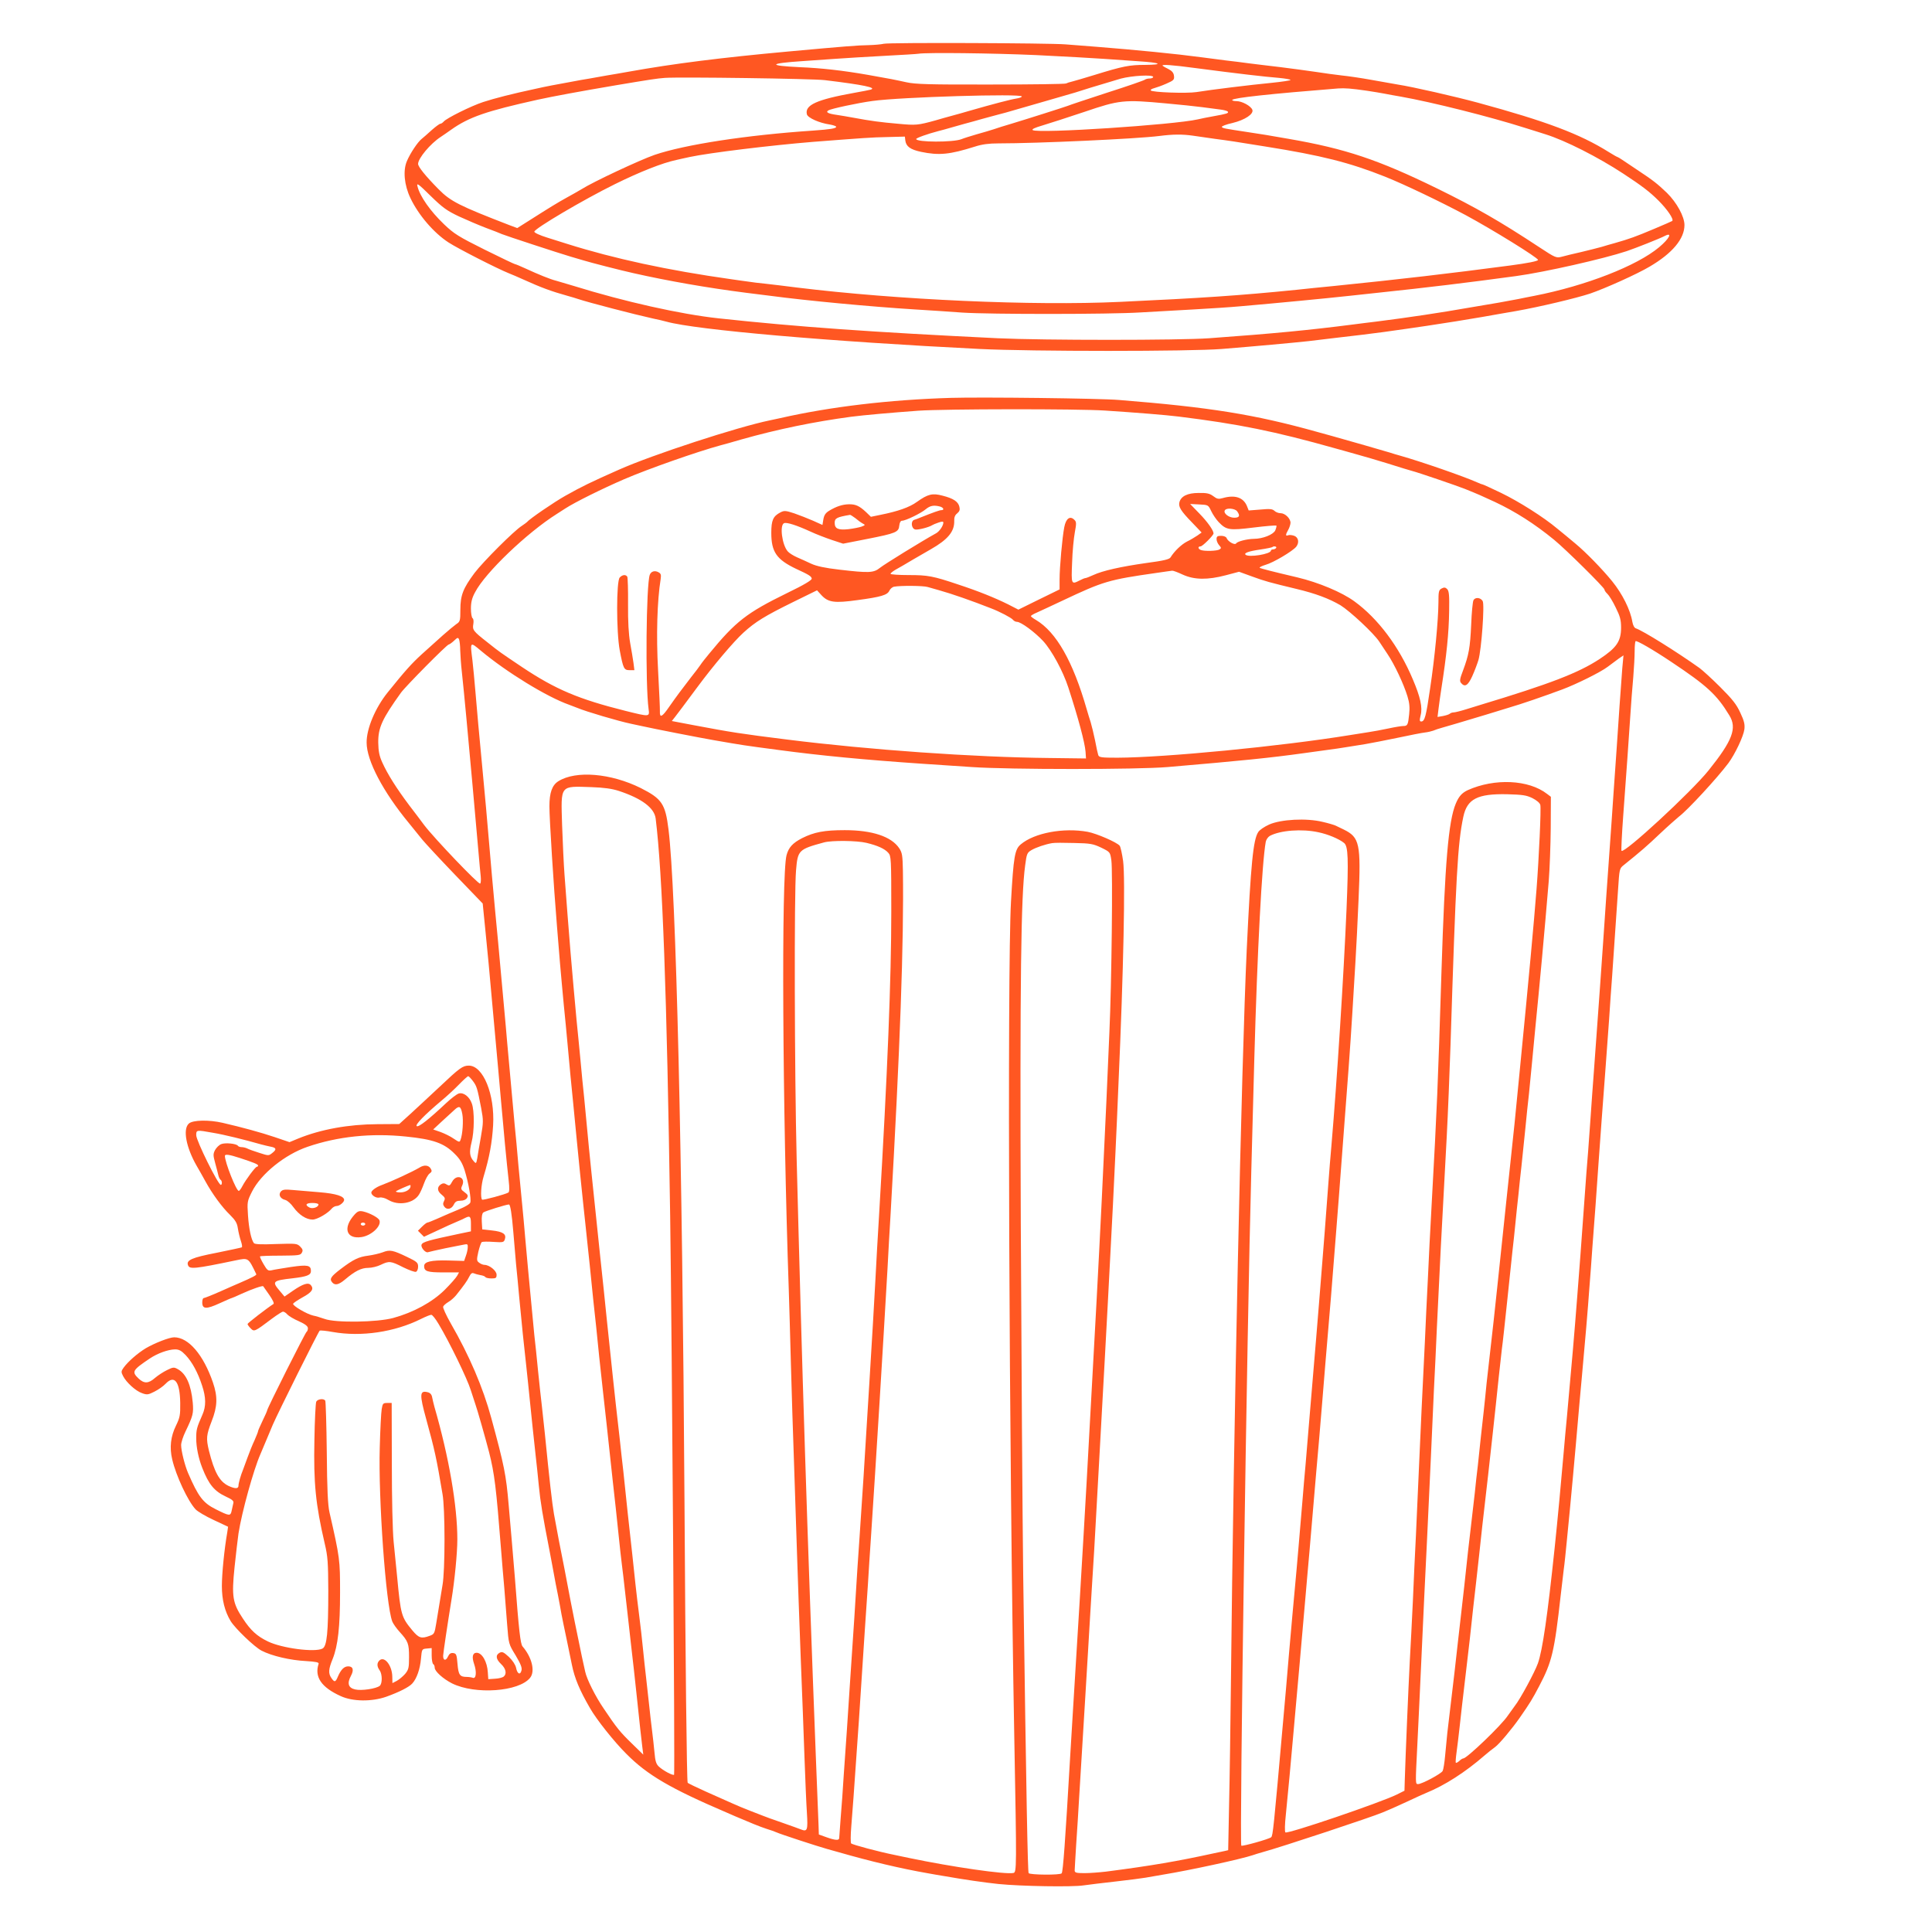 <?xml version="1.0" standalone="no"?>
<!DOCTYPE svg PUBLIC "-//W3C//DTD SVG 20010904//EN"
 "http://www.w3.org/TR/2001/REC-SVG-20010904/DTD/svg10.dtd">
<svg version="1.0" xmlns="http://www.w3.org/2000/svg"
 width="1280pt" height="1280pt" viewBox="0 0 1280 1280"
 preserveAspectRatio="xMidYMid meet">
<g transform="translate(0,1280) scale(0.1,-0.1)"
fill="#ff5722" stroke="none">
<path d="M5855 12510 c-16 -4 -61 -8 -98 -9 -73 -1 -160 -8 -532 -42 -448 -41
-759 -80 -1060 -134 -49 -9 -115 -20 -145 -25 -30 -5 -81 -14 -112 -20 -32 -5
-83 -14 -113 -20 -131 -24 -165 -30 -250 -49 -154 -33 -267 -62 -344 -87 -82
-27 -242 -107 -261 -129 -7 -8 -17 -15 -23 -15 -5 0 -31 -19 -57 -42 -26 -24
-56 -50 -66 -58 -26 -20 -76 -95 -98 -147 -27 -62 -18 -159 23 -245 53 -112
154 -230 252 -294 63 -41 324 -174 399 -204 19 -7 64 -27 100 -43 115 -52 182
-77 290 -107 25 -7 56 -16 70 -21 68 -23 377 -103 495 -129 33 -7 74 -16 90
-21 198 -55 1089 -132 2075 -181 345 -17 1396 -17 1605 0 223 18 474 41 575
52 47 6 126 15 175 21 130 15 240 28 320 39 238 33 374 54 480 71 66 11 145
24 175 29 30 5 81 14 113 20 31 5 81 14 110 19 154 27 402 86 492 116 102 35
313 130 395 179 150 88 230 184 230 275 0 56 -51 149 -116 213 -63 60 -87 80
-199 154 -38 25 -82 55 -97 65 -15 10 -30 19 -32 19 -3 0 -29 15 -58 33 -190
119 -412 203 -868 327 -152 41 -427 104 -530 120 -30 5 -109 19 -175 31 -66
12 -154 25 -195 29 -41 5 -120 15 -175 24 -55 8 -158 22 -230 31 -71 8 -165
20 -207 25 -43 6 -115 15 -160 20 -46 6 -114 15 -153 20 -179 24 -437 49 -700
70 -77 6 -169 13 -205 16 -108 9 -1173 13 -1205 4z m1010 -75 c182 -9 384 -20
450 -25 66 -5 170 -12 230 -16 144 -9 170 -23 41 -24 -103 0 -145 -8 -336 -67
-63 -19 -129 -39 -146 -43 -18 -4 -36 -10 -41 -13 -6 -4 -230 -7 -499 -7 -409
-1 -500 2 -559 15 -73 16 -111 24 -255 49 -166 29 -307 45 -453 51 -212 10
-205 25 18 40 50 3 146 10 215 15 69 5 217 14 330 20 113 6 214 12 225 14 54
9 486 4 780 -9z m1055 -86 c290 -38 455 -57 553 -65 42 -4 77 -10 77 -14 0 -3
-57 -12 -127 -19 -135 -13 -398 -45 -496 -61 -64 -10 -295 -2 -303 11 -3 5 8
11 23 15 15 4 52 17 81 30 48 21 53 26 50 51 -2 20 -13 33 -36 45 -19 9 -36
19 -39 22 -11 11 61 6 217 -15z m-280 -59 c0 -5 -10 -10 -23 -10 -13 0 -27 -4
-32 -8 -6 -5 -118 -44 -250 -86 -132 -43 -249 -82 -260 -87 -24 -9 -272 -88
-375 -119 -41 -12 -93 -28 -115 -36 -22 -7 -74 -23 -115 -34 -41 -12 -86 -26
-100 -32 -55 -22 -300 -21 -300 1 0 7 76 34 145 52 17 4 64 17 105 29 41 12
100 28 130 36 30 9 79 22 108 30 28 8 76 20 105 28 28 8 108 31 177 51 116 34
146 42 225 65 17 4 89 26 160 49 72 22 162 49 200 60 75 20 215 28 215 11z
m-2175 -21 c256 -31 347 -50 303 -63 -7 -2 -56 -12 -108 -21 -250 -45 -330
-81 -314 -143 7 -23 82 -57 152 -67 23 -4 42 -11 42 -15 0 -11 -39 -17 -150
-25 -447 -30 -853 -93 -1053 -161 -98 -34 -408 -179 -485 -228 -20 -12 -64
-37 -97 -55 -60 -33 -112 -65 -252 -154 l-76 -48 -51 19 c-334 129 -391 158
-470 238 -87 88 -136 149 -136 168 0 37 81 134 150 179 14 9 44 30 68 47 120
85 234 124 577 200 101 22 279 55 515 95 227 38 271 45 325 49 98 7 981 -5
1060 -15z m3590 -70 c39 -6 90 -14 115 -19 25 -5 74 -14 110 -20 209 -37 594
-134 820 -206 63 -20 126 -39 140 -44 131 -41 346 -150 514 -260 125 -82 176
-121 234 -179 59 -59 103 -124 91 -135 -2 -2 -58 -26 -124 -54 -116 -49 -160
-65 -255 -92 -25 -7 -65 -18 -90 -26 -25 -7 -85 -22 -135 -34 -49 -11 -107
-25 -128 -31 -36 -9 -41 -8 -150 64 -261 172 -420 263 -677 389 -389 190 -606
263 -982 328 -137 24 -178 31 -273 45 -158 24 -164 25 -170 34 -2 5 29 17 70
26 83 20 143 60 132 88 -10 25 -68 57 -105 57 -18 0 -31 4 -28 8 8 14 250 40
701 76 45 3 87 0 190 -15z m-2285 -38 c0 -5 -17 -11 -37 -14 -34 -5 -157 -37
-313 -82 -30 -9 -80 -23 -110 -31 -30 -8 -80 -22 -110 -31 -119 -33 -132 -34
-249 -23 -116 10 -184 19 -296 40 -33 6 -84 15 -112 19 -58 8 -75 18 -54 30
18 11 195 49 291 62 184 26 990 50 990 30z m955 -46 c88 -8 196 -19 240 -25
44 -6 99 -13 122 -16 24 -3 45 -9 48 -14 6 -10 -6 -14 -95 -30 -36 -6 -83 -16
-105 -21 -158 -36 -1056 -95 -1093 -71 -8 6 14 16 65 31 43 13 168 53 278 90
232 79 261 82 540 56z m179 -214 c34 -5 99 -14 146 -21 91 -12 133 -18 335
-51 371 -59 556 -106 790 -199 128 -51 368 -166 535 -255 178 -96 479 -282
480 -297 0 -8 -71 -22 -185 -37 -409 -54 -727 -91 -1170 -136 -82 -8 -193 -19
-245 -25 -376 -38 -633 -55 -1170 -80 -577 -27 -1471 13 -2140 95 -69 9 -161
20 -206 25 -44 4 -96 11 -115 14 -19 2 -70 10 -114 16 -419 59 -776 136 -1090
235 -22 7 -79 25 -127 40 -52 16 -88 33 -88 40 0 20 327 213 534 315 166 82
316 141 406 160 19 5 60 13 90 20 132 28 535 77 815 100 338 26 386 30 495 32
l115 3 3 -26 c5 -39 33 -60 104 -75 119 -25 190 -18 358 35 46 15 92 21 155
21 259 0 914 30 1065 49 93 12 155 12 224 2z m-4863 -535 c52 -24 132 -58 179
-76 47 -17 94 -36 105 -41 23 -10 386 -129 455 -149 25 -7 63 -19 85 -25 41
-13 255 -68 333 -85 226 -51 488 -97 747 -130 50 -6 122 -15 160 -20 240 -32
665 -72 955 -90 96 -6 239 -15 316 -21 184 -12 972 -12 1179 1 88 5 248 14
355 20 107 6 247 15 310 21 231 20 565 52 720 69 47 5 130 14 185 20 332 35
596 67 920 111 190 26 578 114 732 165 59 20 219 83 253 101 53 27 30 -18 -38
-75 -147 -123 -484 -255 -827 -322 -33 -6 -80 -16 -105 -21 -25 -5 -83 -15
-130 -24 -47 -8 -134 -23 -195 -33 -192 -34 -407 -66 -612 -92 -46 -5 -118
-15 -160 -20 -288 -37 -524 -60 -953 -91 -196 -14 -1099 -14 -1399 0 -842 41
-1323 75 -1851 132 -250 27 -622 110 -960 215 -47 14 -98 29 -115 34 -38 9
-121 43 -203 81 -35 16 -66 29 -70 29 -4 0 -94 43 -201 96 -172 86 -202 104
-269 168 -91 87 -160 185 -176 251 -7 26 5 18 87 -63 81 -79 108 -98 188 -136z"/>
<path d="M6300 10164 c-406 -12 -801 -59 -1130 -134 -19 -4 -51 -11 -70 -15
-214 -44 -778 -228 -1000 -327 -185 -82 -245 -111 -355 -173 -73 -41 -236
-152 -255 -175 -3 -3 -18 -14 -33 -24 -51 -32 -256 -237 -313 -312 -76 -102
-94 -148 -94 -244 0 -73 -2 -79 -27 -95 -14 -10 -54 -43 -89 -74 -34 -31 -96
-87 -139 -125 -69 -63 -111 -110 -227 -254 -82 -102 -140 -240 -139 -332 0
-119 109 -326 280 -533 31 -38 71 -87 89 -110 19 -23 116 -128 217 -233 l183
-190 16 -160 c17 -172 30 -301 46 -489 6 -66 15 -165 20 -220 5 -55 14 -154
20 -220 6 -66 15 -167 20 -225 5 -58 17 -181 25 -275 9 -93 20 -204 25 -245 6
-52 5 -77 -2 -81 -20 -12 -168 -52 -174 -47 -12 13 -7 98 10 153 39 129 56
225 63 339 12 206 -66 396 -161 396 -40 0 -61 -15 -193 -140 -68 -63 -155
-145 -195 -181 l-73 -66 -145 -1 c-191 -1 -374 -34 -524 -95 l-58 -24 -97 33
c-92 31 -216 65 -346 95 -91 21 -198 19 -224 -5 -41 -37 -18 -158 52 -280 13
-22 39 -68 57 -101 46 -84 110 -172 164 -224 36 -36 47 -54 52 -90 4 -25 13
-63 20 -83 7 -21 10 -39 6 -42 -4 -2 -79 -18 -167 -36 -165 -32 -203 -49 -189
-83 10 -27 44 -24 317 33 83 17 82 19 135 -92 3 -6 -25 -21 -113 -59 -11 -4
-66 -29 -123 -54 -56 -25 -107 -45 -112 -45 -6 0 -10 -13 -10 -29 0 -45 27
-46 114 -6 42 19 78 35 81 35 2 0 33 13 67 29 68 31 138 55 142 49 1 -1 19
-27 40 -57 21 -30 34 -56 28 -60 -45 -29 -172 -127 -172 -133 0 -4 9 -17 21
-29 23 -23 25 -23 140 64 35 26 68 47 74 47 7 0 20 -8 29 -19 9 -10 44 -31 77
-45 42 -19 59 -33 59 -46 0 -10 -4 -21 -9 -24 -9 -6 -261 -507 -261 -520 0 -3
-13 -34 -30 -68 -16 -34 -30 -65 -30 -69 0 -5 -11 -32 -24 -62 -14 -29 -34
-80 -46 -113 -12 -32 -25 -68 -29 -79 -17 -41 -31 -92 -31 -108 0 -21 -22 -22
-67 -1 -59 29 -93 90 -129 234 -19 80 -17 102 18 193 39 99 41 163 9 257 -63
184 -162 300 -257 300 -32 0 -129 -38 -189 -73 -54 -33 -116 -87 -146 -128
-17 -24 -17 -29 -4 -55 21 -42 84 -100 126 -114 32 -12 41 -11 82 10 26 13 59
36 74 52 59 62 95 15 97 -127 1 -81 -2 -96 -28 -150 -35 -71 -44 -145 -25
-224 25 -108 104 -277 155 -331 13 -14 67 -46 119 -70 l96 -45 -5 -35 c-20
-114 -36 -277 -36 -357 0 -93 19 -168 58 -233 31 -50 158 -172 205 -196 67
-35 191 -64 295 -69 63 -4 86 -8 83 -18 -29 -87 18 -156 146 -214 80 -37 207
-38 303 -4 86 31 151 64 172 88 29 32 51 95 57 163 6 65 6 65 39 68 l32 3 0
-50 c0 -27 5 -53 10 -56 6 -3 10 -14 10 -24 0 -24 56 -74 115 -104 154 -76
443 -55 517 37 35 43 12 136 -50 208 -14 17 -24 101 -51 458 -7 80 -16 192
-21 250 -5 58 -14 161 -20 230 -17 199 -29 259 -115 575 -55 203 -146 415
-269 628 -30 53 -53 103 -50 110 2 7 18 21 33 30 16 9 40 30 53 46 51 64 74
96 87 123 10 21 19 27 30 22 9 -4 28 -9 44 -12 15 -2 30 -8 33 -13 3 -5 21 -9
40 -9 30 0 34 3 34 25 0 26 -48 65 -81 65 -8 0 -24 6 -34 14 -17 12 -18 18 -6
72 8 33 18 62 23 65 5 3 40 4 78 1 64 -4 68 -3 75 18 11 34 -13 50 -86 58
l-64 7 -3 51 c-2 33 2 55 10 61 11 9 152 53 170 53 9 0 19 -63 29 -184 5 -61
13 -156 18 -211 6 -55 15 -154 21 -220 20 -210 29 -297 45 -440 8 -77 20 -185
25 -240 12 -117 25 -244 39 -370 6 -49 15 -139 21 -200 10 -104 25 -194 71
-430 10 -55 24 -125 29 -155 5 -30 17 -91 26 -135 8 -44 20 -102 24 -130 5
-27 21 -104 35 -170 14 -66 29 -140 34 -165 18 -89 51 -168 120 -287 42 -74
161 -224 241 -303 139 -140 291 -229 665 -389 11 -5 36 -16 55 -24 98 -42 164
-69 207 -83 27 -8 57 -19 68 -24 23 -11 267 -91 335 -110 25 -7 59 -17 75 -21
212 -61 410 -108 593 -140 28 -5 78 -14 110 -19 125 -22 262 -42 357 -52 150
-15 491 -21 565 -9 36 5 133 17 215 26 83 9 170 21 195 25 25 4 77 13 115 20
178 29 518 103 595 129 14 5 43 14 65 20 125 34 725 233 795 263 14 6 34 14
45 19 11 4 65 29 120 54 55 26 110 51 123 56 125 51 259 137 388 249 22 19 53
44 69 55 27 19 114 123 164 195 68 98 83 122 129 210 84 160 100 225 142 600
6 52 15 129 20 170 6 41 14 125 20 185 6 61 15 157 21 215 14 150 28 298 39
425 23 262 30 346 40 450 20 217 41 462 50 592 6 73 15 195 20 270 6 76 15
201 21 278 5 77 14 199 19 270 15 211 28 387 45 610 8 116 20 275 26 355 5 80
14 208 20 285 25 367 30 440 39 570 9 137 9 141 37 163 112 90 156 128 241
209 53 50 111 101 127 114 56 42 250 252 326 353 43 58 100 177 106 224 4 32
-1 55 -27 110 -25 55 -52 89 -133 170 -56 56 -118 112 -137 126 -150 107 -376
248 -422 263 -10 3 -19 20 -23 42 -13 80 -66 186 -134 270 -66 81 -175 193
-244 250 -37 31 -91 76 -120 99 -89 75 -253 179 -373 237 -63 30 -117 55 -120
55 -3 0 -20 6 -37 14 -92 41 -373 138 -507 176 -25 7 -56 16 -70 21 -23 7
-299 87 -380 109 -19 5 -66 18 -105 29 -415 116 -711 163 -1310 211 -129 11
-912 20 -1115 14z m1020 -84 c214 -14 401 -29 490 -40 395 -49 634 -97 1038
-211 17 -5 47 -13 65 -18 17 -5 59 -17 92 -26 33 -9 119 -34 190 -56 72 -23
144 -45 160 -49 43 -11 291 -96 350 -119 94 -38 107 -44 200 -87 134 -63 263
-145 391 -250 75 -61 334 -317 334 -330 0 -6 9 -19 19 -28 11 -10 36 -50 55
-90 30 -60 36 -84 36 -134 0 -91 -30 -134 -142 -208 -140 -92 -326 -164 -793
-305 -16 -5 -59 -18 -94 -29 -35 -11 -72 -20 -81 -20 -9 0 -20 -4 -25 -9 -6
-5 -26 -11 -46 -15 l-35 -6 7 57 c4 32 12 90 18 128 35 224 50 370 52 518 2
104 -1 131 -13 144 -12 12 -20 13 -37 4 -19 -10 -21 -21 -21 -94 -1 -116 -24
-362 -55 -567 -27 -187 -36 -220 -59 -220 -11 0 -12 7 -4 41 14 51 -2 122 -52
239 -91 216 -230 402 -387 516 -82 60 -236 125 -379 159 -158 37 -240 58 -248
63 -5 3 13 12 39 20 51 14 180 91 203 120 21 27 15 61 -13 72 -14 5 -32 7 -40
4 -19 -8 -19 3 0 36 8 14 14 34 15 46 0 29 -36 64 -66 64 -14 0 -32 7 -41 16
-13 12 -30 14 -93 8 l-77 -6 -12 30 c-24 57 -80 75 -160 52 -28 -8 -38 -6 -63
13 -24 18 -43 22 -97 21 -73 0 -116 -21 -127 -61 -8 -30 9 -58 83 -134 l64
-67 -28 -20 c-15 -10 -46 -29 -69 -40 -37 -19 -84 -64 -109 -105 -8 -13 -47
-22 -160 -37 -169 -24 -290 -51 -352 -80 -24 -11 -47 -20 -52 -20 -5 0 -22 -7
-37 -15 -57 -29 -57 -28 -51 118 2 72 11 163 18 200 11 59 11 70 -3 83 -29 29
-56 9 -67 -49 -13 -67 -31 -263 -31 -347 l0 -65 -137 -67 -136 -67 -68 35
c-87 43 -195 87 -329 131 -169 57 -203 63 -330 63 -66 0 -120 4 -120 8 0 5 15
17 34 28 19 10 72 41 117 68 46 26 98 57 116 67 114 65 157 118 155 188 -1 23
5 39 20 50 16 14 19 24 14 44 -8 34 -40 55 -111 73 -67 18 -97 11 -170 -41
-49 -36 -127 -63 -242 -86 l-63 -13 -32 31 c-45 42 -70 53 -115 52 -42 -1 -82
-14 -130 -43 -24 -15 -33 -29 -38 -57 l-6 -37 -62 28 c-34 15 -91 37 -125 49
-58 19 -67 19 -92 6 -48 -25 -60 -52 -60 -135 0 -127 35 -177 165 -239 85 -39
100 -49 103 -64 2 -10 -49 -41 -165 -97 -265 -130 -338 -186 -513 -399 -25
-30 -52 -64 -60 -77 -8 -12 -35 -48 -60 -79 -67 -87 -94 -123 -146 -197 -48
-70 -64 -77 -62 -30 1 15 -5 136 -12 270 -13 232 -6 463 17 605 4 29 2 37 -15
46 -24 13 -48 6 -57 -17 -24 -63 -30 -728 -8 -889 7 -53 9 -53 -152 -13 -312
78 -463 142 -684 289 -153 103 -147 98 -231 165 -96 75 -101 83 -94 122 3 18
1 35 -5 38 -6 4 -11 33 -11 64 0 42 7 71 28 109 67 129 343 393 541 518 9 6
34 22 56 36 63 41 242 130 390 194 158 68 482 182 640 225 17 4 77 21 135 38
244 69 484 118 730 151 85 11 266 27 445 40 175 12 1054 13 1235 1z m705 -667
c11 -23 33 -55 49 -72 51 -53 70 -56 232 -36 80 10 147 15 150 13 3 -3 -1 -17
-7 -32 -13 -28 -83 -56 -143 -56 -45 -1 -108 -17 -116 -30 -9 -14 -55 12 -64
36 -3 8 -19 14 -36 14 -24 0 -30 -4 -30 -22 0 -12 8 -30 17 -40 15 -17 15 -20
3 -28 -17 -11 -100 -13 -124 -4 -20 8 -21 24 -2 24 13 0 86 73 86 86 0 20 -41
78 -94 132 l-61 63 60 -3 c60 -3 60 -3 80 -45z m-1797 31 c24 -7 30 -24 8 -24
-11 0 -51 -14 -141 -50 -11 -5 -28 -11 -38 -14 -25 -8 -19 -59 7 -64 19 -4 91
15 111 28 6 4 25 12 43 18 24 8 32 8 32 -1 -1 -21 -26 -58 -48 -70 -96 -53
-344 -206 -372 -229 -42 -34 -73 -35 -270 -12 -95 11 -150 23 -185 39 -27 13
-70 32 -95 43 -25 11 -53 29 -61 39 -38 43 -55 175 -24 187 18 7 83 -14 175
-56 36 -17 99 -41 140 -55 l76 -25 158 31 c192 38 210 45 214 89 2 20 9 32 18
32 24 0 125 49 157 76 29 24 53 29 95 18z m1968 -31 c22 -30 16 -43 -19 -43
-36 0 -74 30 -62 49 10 18 66 13 81 -6z m-2529 -46 c15 -13 37 -29 48 -35 19
-10 19 -11 -7 -21 -14 -5 -54 -13 -87 -17 -68 -7 -91 3 -91 42 0 31 14 38 102
53 3 0 19 -10 35 -22z m2788 -197 c-3 -5 -13 -10 -21 -10 -8 0 -14 -4 -14 -8
0 -23 -148 -47 -168 -27 -12 11 20 23 96 34 42 6 78 14 81 16 9 9 32 5 26 -5z
m-619 -177 c77 -35 165 -36 286 -4 l87 23 88 -32 c85 -31 111 -38 293 -82 126
-30 216 -64 291 -108 63 -39 220 -185 257 -241 9 -14 34 -52 55 -83 46 -68
107 -198 132 -280 13 -42 16 -74 11 -118 -7 -71 -11 -78 -39 -78 -12 0 -56 -7
-97 -16 -41 -9 -102 -20 -135 -25 -33 -5 -87 -14 -120 -19 -461 -75 -1230
-149 -1542 -150 -107 0 -122 2 -127 18 -3 9 -13 53 -21 97 -9 43 -22 97 -29
120 -7 22 -19 60 -26 85 -91 318 -202 513 -337 593 -18 10 -33 22 -33 25 0 4
17 14 38 23 20 9 98 45 172 80 271 128 305 138 620 183 52 8 100 14 106 15 6
1 38 -11 70 -26z m-1690 -82 c16 -5 49 -14 74 -21 89 -25 215 -69 345 -120 58
-22 134 -62 146 -76 6 -8 18 -14 27 -14 26 0 117 -67 173 -127 57 -62 132
-200 167 -308 67 -206 109 -364 114 -425 l3 -45 -240 3 c-503 5 -1195 54
-1738 122 -312 39 -369 48 -624 96 l-142 27 22 28 c26 34 55 72 149 199 103
139 238 299 304 359 78 71 141 110 328 202 l159 78 31 -34 c44 -46 85 -52 236
-31 158 21 199 34 212 62 6 13 20 25 32 27 41 8 193 7 222 -2z m-3097 -419 c1
-29 5 -95 11 -145 15 -139 41 -420 70 -742 6 -66 15 -167 20 -225 5 -58 14
-159 20 -225 6 -66 12 -139 15 -162 2 -23 1 -44 -4 -47 -11 -7 -304 300 -371
388 -14 19 -58 78 -99 131 -84 112 -143 205 -179 285 -19 42 -25 73 -26 130
-1 99 26 157 150 330 30 42 305 320 317 320 4 0 20 11 35 25 24 23 27 23 34 7
3 -9 7 -41 7 -70z m8025 -78 c234 -156 300 -216 383 -353 53 -85 21 -168 -138
-366 -117 -145 -557 -551 -576 -532 -3 4 2 107 11 229 25 340 34 468 46 648 6
91 15 215 21 276 5 60 9 137 9 170 0 34 3 63 6 66 6 7 114 -55 238 -138z
m-7887 74 c170 -142 436 -305 583 -357 19 -7 44 -17 55 -21 59 -25 274 -88
355 -105 19 -4 51 -11 70 -15 80 -18 392 -79 480 -94 202 -35 189 -33 430 -65
276 -37 569 -65 950 -91 80 -5 228 -15 330 -22 246 -17 1095 -17 1295 0 492
42 681 61 910 93 39 5 104 14 145 20 41 5 100 14 130 19 30 5 87 14 125 20 39
7 135 25 215 42 80 17 161 33 180 35 19 2 44 8 55 12 11 5 38 14 60 20 46 13
121 35 290 86 66 20 134 41 150 46 89 26 225 73 355 121 96 36 255 115 301
150 24 18 58 43 74 55 l31 21 -8 -86 c-4 -48 -12 -159 -18 -247 -6 -88 -15
-221 -20 -295 -5 -74 -14 -202 -20 -285 -5 -82 -17 -244 -25 -360 -17 -238
-31 -434 -45 -645 -6 -80 -15 -208 -20 -285 -6 -77 -15 -202 -20 -277 -6 -76
-15 -200 -20 -275 -6 -76 -17 -232 -25 -348 -8 -115 -19 -264 -25 -330 -5 -66
-14 -190 -20 -275 -6 -85 -15 -209 -20 -275 -5 -66 -14 -183 -20 -260 -20
-259 -35 -432 -69 -805 -6 -58 -15 -161 -21 -230 -14 -166 -42 -465 -60 -635
-47 -447 -80 -677 -111 -765 -21 -59 -117 -237 -153 -282 -11 -15 -32 -44 -46
-64 -41 -63 -272 -284 -295 -284 -5 0 -17 -7 -27 -17 -10 -9 -20 -14 -23 -12
-2 3 0 34 5 69 5 36 14 110 20 165 11 102 18 161 45 390 17 142 29 247 45 400
6 55 15 134 20 175 5 41 14 122 20 180 6 58 15 141 20 185 27 230 53 465 70
620 6 55 15 138 20 185 5 47 14 132 20 190 6 58 15 139 20 180 6 41 21 183 35
315 14 132 30 282 35 333 6 50 15 135 20 187 5 52 14 138 20 190 5 52 14 137
20 188 5 50 17 160 25 242 8 83 19 191 25 240 5 50 14 142 20 205 6 63 15 158
20 210 34 344 60 624 91 995 6 77 12 234 13 348 l1 208 -25 19 c-122 95 -348
105 -526 25 -38 -18 -59 -41 -79 -89 -49 -117 -72 -392 -95 -1116 -24 -771
-29 -886 -65 -1540 -9 -157 -20 -378 -25 -493 -6 -114 -15 -303 -20 -420 -15
-299 -29 -596 -40 -852 -5 -121 -14 -312 -19 -425 -6 -113 -15 -306 -20 -430
-6 -124 -15 -308 -21 -410 -9 -170 -28 -620 -33 -784 l-2 -70 -50 -25 c-107
-53 -726 -264 -739 -251 -5 5 -4 54 3 117 12 119 35 362 51 548 12 134 24 272
40 448 17 199 29 337 40 457 5 63 17 192 25 285 14 164 23 265 45 527 6 68 15
170 20 228 5 58 14 166 20 240 6 74 15 185 20 245 24 276 53 632 70 855 6 74
15 189 20 255 10 133 24 317 40 530 6 77 17 226 25 330 8 105 19 271 25 370 6
99 15 248 20 330 5 83 15 272 21 420 16 366 7 407 -98 459 -21 10 -45 22 -54
26 -8 4 -47 16 -87 25 -106 26 -276 17 -354 -18 -31 -14 -64 -36 -72 -50 -33
-50 -49 -208 -76 -777 -35 -752 -87 -3143 -105 -4870 -3 -272 -8 -631 -12
-797 l-6 -301 -26 -6 c-14 -3 -46 -10 -71 -15 -238 -52 -411 -82 -713 -121
-43 -5 -107 -10 -142 -10 -55 0 -65 3 -65 18 0 9 5 87 10 172 6 85 15 228 20
317 10 156 18 294 40 655 5 90 14 240 20 333 5 94 17 280 25 415 9 135 20 324
25 420 5 96 14 258 20 360 11 192 23 415 40 725 5 99 14 266 20 370 32 610 41
782 50 985 6 124 15 329 20 455 34 762 46 1364 31 1480 -7 49 -17 95 -23 102
-19 23 -153 81 -212 92 -160 29 -353 -7 -443 -83 -40 -33 -48 -80 -65 -381
-25 -447 -13 -3646 22 -5540 16 -868 16 -889 -6 -894 -55 -11 -406 40 -689 99
-22 5 -67 14 -100 21 -100 20 -277 67 -286 76 -4 4 -4 55 1 113 8 94 15 191
50 695 5 77 14 214 20 305 6 91 15 228 20 305 5 77 14 210 20 295 5 85 14 225
20 310 35 524 80 1264 110 1785 5 99 14 259 20 355 63 1097 89 1812 82 2281
-2 103 -5 120 -25 150 -52 77 -179 119 -360 119 -137 0 -203 -13 -283 -53 -62
-32 -89 -61 -103 -113 -35 -132 -27 -1672 15 -2884 3 -85 9 -306 14 -490 5
-184 14 -470 20 -635 5 -165 14 -437 20 -605 5 -168 17 -485 25 -705 9 -220
20 -517 25 -660 5 -143 12 -308 16 -366 7 -114 3 -126 -38 -110 -13 5 -70 26
-128 46 -58 20 -114 40 -125 45 -11 4 -49 19 -85 33 -36 14 -90 36 -120 50
-30 13 -108 48 -173 77 -64 29 -119 55 -121 59 -6 8 -15 817 -21 1851 -14
2317 -56 4062 -106 4465 -21 170 -44 203 -184 274 -197 98 -430 118 -546 45
-41 -26 -59 -75 -59 -166 0 -83 28 -528 50 -793 5 -60 14 -171 20 -245 6 -74
18 -198 25 -275 8 -77 19 -194 25 -260 6 -66 15 -164 20 -217 11 -104 22 -226
39 -398 18 -187 31 -312 46 -455 8 -77 20 -183 25 -235 10 -92 21 -196 40
-387 6 -51 14 -135 20 -185 5 -51 14 -140 20 -198 6 -58 17 -161 25 -230 8
-69 19 -170 25 -225 6 -55 15 -138 20 -185 5 -47 14 -130 20 -185 6 -55 15
-136 20 -180 5 -44 14 -129 20 -190 6 -60 15 -141 20 -180 5 -38 14 -115 20
-170 6 -55 16 -138 21 -185 5 -47 14 -123 19 -170 5 -47 14 -125 20 -175 5
-49 14 -133 20 -185 19 -180 28 -265 35 -320 l7 -55 -77 75 c-79 77 -99 102
-185 230 -55 80 -113 196 -123 245 -4 17 -14 62 -22 100 -16 73 -77 375 -96
480 -6 33 -15 80 -20 105 -14 66 -58 296 -69 360 -12 70 -30 227 -60 530 -6
58 -15 141 -20 185 -5 44 -17 148 -25 230 -8 83 -19 191 -25 240 -5 50 -14
144 -20 210 -6 66 -15 161 -20 210 -5 50 -14 149 -20 220 -6 72 -15 171 -20
220 -5 50 -16 167 -25 260 -8 94 -19 215 -25 270 -5 55 -14 154 -20 220 -6 66
-15 165 -20 220 -5 55 -14 152 -19 215 -20 219 -41 455 -51 560 -12 121 -26
276 -41 440 -5 63 -14 162 -19 220 -5 58 -14 161 -20 230 -6 69 -18 195 -26
280 -21 224 -32 338 -44 485 -6 72 -15 166 -20 210 -16 126 -17 125 57 63z
m913 -928 c154 -51 235 -113 244 -183 45 -366 74 -1151 96 -2632 12 -844 32
-3696 26 -3703 -8 -7 -72 27 -101 54 -18 17 -24 36 -29 95 -4 41 -11 106 -16
144 -5 39 -14 117 -20 175 -6 58 -15 139 -20 180 -5 41 -14 125 -20 185 -6 61
-17 160 -25 220 -8 61 -19 155 -25 210 -6 55 -15 139 -20 188 -17 148 -45 409
-60 557 -7 58 -18 159 -25 225 -8 66 -19 165 -25 220 -6 55 -15 138 -20 185
-24 224 -30 283 -40 380 -6 58 -15 146 -20 195 -5 50 -16 155 -25 235 -8 80
-20 188 -25 240 -23 218 -47 447 -60 590 -6 63 -15 158 -20 210 -6 52 -17 167
-25 255 -8 88 -20 203 -25 255 -5 52 -14 151 -20 220 -6 69 -15 172 -20 230
-5 58 -14 170 -20 250 -6 80 -15 199 -20 265 -5 66 -12 215 -16 330 -8 268
-17 257 196 250 82 -3 133 -10 180 -25z m6053 -48 c29 -15 49 -32 52 -45 6
-23 -9 -349 -25 -557 -18 -230 -50 -578 -111 -1200 -28 -293 -43 -437 -64
-630 -9 -80 -20 -185 -25 -235 -24 -232 -32 -306 -41 -390 -5 -49 -14 -130
-19 -180 -19 -178 -30 -282 -45 -410 -8 -71 -20 -175 -26 -230 -5 -55 -14
-138 -19 -185 -5 -47 -14 -128 -20 -180 -5 -52 -14 -133 -19 -180 -6 -47 -15
-128 -20 -180 -6 -52 -18 -153 -26 -225 -15 -124 -21 -181 -44 -395 -6 -52
-15 -135 -21 -185 -6 -49 -15 -128 -20 -175 -16 -145 -24 -218 -71 -610 -4
-41 -11 -111 -15 -155 -4 -44 -11 -88 -16 -98 -9 -18 -137 -87 -163 -87 -18 0
-18 -1 -5 255 5 110 15 299 20 420 23 504 31 675 45 955 8 162 19 403 25 535
6 132 15 332 20 445 6 113 15 302 20 420 17 363 30 620 65 1260 8 151 19 424
25 605 36 1127 47 1335 85 1514 25 118 94 153 290 149 102 -3 127 -6 168 -26z
m-1418 -226 c63 -13 137 -44 170 -71 27 -22 30 -102 16 -441 -19 -442 -63
-1133 -100 -1564 -6 -63 -15 -180 -21 -260 -19 -252 -30 -401 -40 -520 -5 -63
-14 -176 -20 -250 -6 -74 -15 -184 -20 -245 -11 -128 -35 -415 -50 -595 -6
-69 -15 -177 -20 -240 -6 -63 -15 -168 -20 -232 -24 -283 -31 -369 -40 -468
-21 -223 -39 -430 -50 -555 -6 -71 -15 -177 -20 -235 -5 -58 -14 -159 -20
-225 -62 -702 -67 -746 -78 -757 -12 -12 -191 -62 -198 -56 -13 13 38 3452 66
4463 5 204 15 539 20 745 20 721 51 1307 76 1443 3 15 15 32 27 39 69 37 213
48 322 24z m-2995 -70 c75 -18 121 -39 145 -66 19 -21 20 -36 20 -389 0 -444
-25 -1067 -80 -1996 -9 -143 -20 -341 -25 -440 -10 -182 -21 -377 -40 -682 -6
-93 -15 -238 -20 -323 -11 -184 -24 -393 -45 -700 -9 -124 -20 -295 -25 -380
-5 -85 -14 -225 -20 -310 -6 -85 -15 -220 -20 -300 -5 -80 -14 -210 -19 -290
-6 -80 -15 -215 -21 -300 -5 -85 -14 -211 -20 -280 -5 -69 -10 -131 -10 -137
0 -18 -26 -16 -85 5 l-50 18 -2 64 c-2 36 -9 241 -18 455 -56 1446 -93 2612
-127 3960 -14 561 -17 1765 -4 1909 11 134 17 139 186 185 52 14 217 12 280
-3z m1556 -32 c59 -29 59 -29 67 -84 10 -64 2 -814 -13 -1140 -5 -124 -14
-331 -20 -460 -19 -421 -41 -872 -65 -1320 -37 -667 -46 -834 -65 -1185 -23
-412 -69 -1175 -90 -1505 -5 -85 -14 -234 -20 -330 -33 -569 -47 -757 -56
-771 -8 -13 -211 -11 -219 1 -6 10 -15 462 -36 1970 -5 399 -12 1452 -16 2340
-6 1614 1 2163 29 2367 10 77 13 84 42 101 31 18 90 38 136 46 14 3 79 3 146
1 109 -2 127 -6 180 -31z m-4163 -1546 c26 -35 29 -46 55 -180 15 -81 15 -93
-2 -190 -10 -57 -21 -120 -24 -142 -7 -36 -8 -37 -23 -20 -28 31 -31 61 -15
125 19 72 20 210 2 258 -16 46 -56 76 -87 66 -13 -4 -51 -33 -84 -64 -115
-108 -181 -160 -194 -152 -13 8 51 74 164 169 33 27 85 75 115 106 30 31 58
56 62 56 4 0 18 -15 31 -32z m-70 -219 c8 -43 2 -135 -12 -171 -6 -17 -9 -16
-45 8 -21 15 -60 34 -87 44 l-49 17 57 53 c32 29 69 63 83 76 33 31 43 26 53
-27z m-1652 -124 c73 -12 207 -45 319 -77 19 -5 47 -12 63 -15 38 -7 41 -18
12 -41 -25 -20 -25 -20 -87 0 -35 11 -71 24 -80 29 -10 5 -27 9 -37 9 -11 0
-22 4 -25 9 -9 14 -83 22 -110 11 -14 -5 -32 -23 -41 -39 -14 -27 -13 -36 1
-88 9 -32 18 -68 21 -81 3 -12 9 -25 14 -28 11 -6 12 -34 2 -34 -18 0 -163
293 -163 329 0 35 1 36 111 16z m1279 -25 c180 -18 253 -44 322 -114 35 -34
51 -62 66 -108 26 -84 45 -192 38 -215 -4 -11 -35 -29 -79 -47 -39 -16 -100
-42 -135 -58 -34 -15 -66 -28 -71 -28 -4 0 -20 -12 -35 -27 l-27 -27 20 -20
20 -20 88 41 c48 23 106 49 128 58 22 9 48 21 57 26 32 16 38 10 38 -40 l0
-49 -77 -16 c-204 -43 -243 -54 -250 -72 -7 -18 26 -57 43 -50 6 2 58 14 115
26 57 11 114 23 127 25 18 4 22 1 21 -17 0 -13 -5 -39 -12 -57 l-12 -35 -105
3 c-114 3 -160 -8 -160 -37 0 -35 21 -42 127 -42 l104 0 -12 -22 c-7 -13 -44
-55 -83 -94 -82 -81 -206 -149 -341 -186 -107 -29 -383 -33 -455 -6 -25 9 -59
19 -75 22 -41 9 -137 65 -133 78 2 6 31 25 63 43 61 33 76 55 55 80 -17 21
-53 9 -120 -37 l-55 -38 -32 38 c-53 62 -47 68 86 83 94 11 121 21 121 48 0
39 -22 43 -132 27 -56 -9 -115 -18 -129 -22 -23 -5 -29 0 -53 41 -15 26 -26
49 -23 51 3 3 64 5 136 5 119 1 132 2 141 20 8 14 6 23 -11 40 -21 21 -28 21
-160 17 -96 -4 -141 -2 -147 6 -18 24 -33 95 -39 184 -6 90 -5 94 27 158 60
118 218 245 367 296 201 69 422 92 653 68z m-1101 -142 c92 -30 121 -42 121
-50 0 -5 -4 -8 -8 -8 -10 0 -74 -86 -96 -128 -9 -18 -20 -32 -24 -32 -17 0
-92 190 -92 232 0 13 29 9 99 -14z m1317 -1100 c71 -118 190 -363 213 -438 13
-41 27 -84 31 -95 10 -26 67 -226 90 -315 36 -143 47 -230 80 -650 6 -74 15
-187 21 -250 5 -63 14 -173 19 -243 10 -129 10 -129 56 -204 33 -56 44 -82 39
-100 -8 -33 -28 -24 -36 18 -5 21 -23 48 -48 72 -35 32 -44 36 -61 27 -28 -15
-25 -42 10 -75 32 -30 39 -65 17 -83 -7 -6 -33 -13 -58 -14 l-44 -3 -3 45 c-4
70 -38 130 -74 130 -27 0 -33 -27 -17 -74 18 -51 14 -100 -8 -92 -8 3 -27 6
-41 6 -46 0 -55 14 -61 87 -5 61 -8 68 -28 71 -17 2 -26 -4 -35 -23 -14 -31
-33 -27 -32 6 1 21 29 209 55 369 21 127 39 311 39 401 0 221 -55 544 -152
879 -5 19 -12 47 -15 63 -3 18 -13 29 -29 33 -54 14 -56 -13 -10 -179 56 -204
68 -258 108 -497 8 -45 13 -165 13 -300 0 -135 -5 -255 -13 -300 -21 -125 -30
-182 -42 -256 -11 -67 -13 -71 -44 -82 -54 -20 -71 -15 -113 35 -74 89 -78
102 -102 358 -6 61 -16 164 -23 230 -7 71 -12 283 -12 520 l-1 400 -30 0 c-27
0 -30 -4 -36 -40 -4 -22 -10 -137 -13 -255 -10 -336 40 -1041 83 -1153 6 -15
28 -46 49 -69 56 -62 62 -77 62 -167 0 -71 -3 -83 -26 -111 -15 -17 -39 -37
-55 -46 l-29 -15 -1 43 c-1 72 -50 136 -83 109 -20 -17 -20 -41 -1 -67 18 -24
19 -88 1 -103 -23 -19 -121 -34 -163 -24 -45 10 -55 40 -28 90 21 39 14 63
-18 63 -27 0 -48 -21 -68 -67 -16 -39 -23 -40 -43 -11 -22 31 -20 59 8 127 35
88 49 212 49 441 0 215 -1 228 -70 530 -11 48 -16 151 -18 398 -2 183 -7 337
-10 342 -10 17 -52 11 -60 -7 -4 -10 -10 -124 -12 -253 -6 -287 8 -426 68
-685 21 -88 23 -126 24 -315 0 -276 -9 -366 -38 -382 -50 -27 -270 2 -362 47
-73 35 -115 74 -166 152 -68 102 -75 146 -55 340 9 87 21 187 26 223 22 142
100 423 145 525 7 17 25 59 40 95 15 36 34 81 42 100 32 75 303 619 311 624 5
3 44 -1 88 -9 187 -33 408 -1 584 87 30 15 60 27 67 27 7 1 29 -27 49 -61z
m-1676 -206 c43 -46 81 -115 109 -202 26 -78 27 -137 2 -193 -38 -86 -41 -99
-41 -157 0 -57 15 -132 40 -195 43 -110 80 -155 158 -191 40 -18 52 -29 48
-42 -2 -9 -7 -32 -11 -50 -8 -38 -14 -37 -106 9 -84 42 -115 83 -183 240 -22
51 -46 148 -46 185 0 17 13 57 29 90 50 104 54 121 48 192 -11 117 -43 190
-99 221 -25 14 -31 14 -71 -6 -25 -12 -60 -35 -80 -52 -43 -38 -72 -39 -109
-4 -47 45 -41 55 75 133 51 34 120 59 166 60 27 0 42 -8 71 -38z"/>
<path d="M4106 8974 c-23 -22 -23 -362 0 -483 23 -121 28 -131 65 -131 l32 0
-6 48 c-4 26 -13 85 -22 132 -10 57 -15 141 -14 257 1 94 -2 176 -5 182 -10
16 -32 14 -50 -5z"/>
<path d="M9762 8823 c-5 -10 -12 -82 -15 -160 -7 -155 -16 -203 -54 -305 -21
-55 -24 -70 -13 -83 25 -30 46 -17 74 45 15 33 33 81 41 107 20 69 42 370 28
391 -14 24 -50 27 -61 5z"/>
<path d="M2780 5065 c-48 -29 -188 -93 -250 -116 -37 -13 -70 -37 -70 -50 0
-18 33 -39 54 -33 14 3 37 -3 59 -16 67 -40 165 -23 202 34 9 13 24 47 34 75
10 28 26 58 37 66 15 11 17 17 8 32 -14 24 -43 27 -74 8z m-60 -124 c0 -21
-33 -41 -67 -41 -20 0 -33 3 -29 8 6 5 79 38 94 41 1 1 2 -3 2 -8z"/>
<path d="M2995 4970 c-14 -26 -18 -28 -35 -18 -15 10 -25 10 -38 2 -28 -18
-26 -45 3 -68 23 -19 26 -25 17 -43 -8 -15 -8 -25 2 -38 17 -23 48 -16 63 15
9 19 20 25 44 25 20 0 36 7 43 18 9 15 6 22 -16 38 -24 17 -26 23 -16 44 26
56 -38 80 -67 25z"/>
<path d="M1860 4905 c-17 -21 -3 -47 30 -55 13 -3 38 -25 54 -48 37 -51 85
-82 127 -82 30 0 101 41 128 74 8 9 22 16 32 16 18 0 49 25 49 40 0 25 -54 42
-162 51 -62 5 -142 12 -178 15 -54 5 -68 3 -80 -11z m250 -85 c0 -18 -39 -31
-60 -20 -32 17 -23 30 20 30 22 0 40 -4 40 -10z"/>
<path d="M2349 4753 c-79 -87 -56 -164 46 -149 66 10 133 73 119 111 -7 18
-65 49 -109 59 -25 5 -35 2 -56 -21z m71 -63 c0 -5 -7 -10 -15 -10 -8 0 -15 5
-15 10 0 6 7 10 15 10 8 0 15 -4 15 -10z"/>
<path d="M2535 4503 c-22 -8 -65 -18 -95 -22 -64 -8 -99 -25 -182 -88 -66 -50
-76 -66 -58 -88 19 -23 43 -18 86 18 66 56 108 77 153 77 23 0 61 9 83 20 56
27 67 26 149 -16 39 -19 77 -33 85 -30 8 3 14 18 14 34 0 26 -7 33 -72 64 -96
46 -115 50 -163 31z"/>
</g>
</svg>

